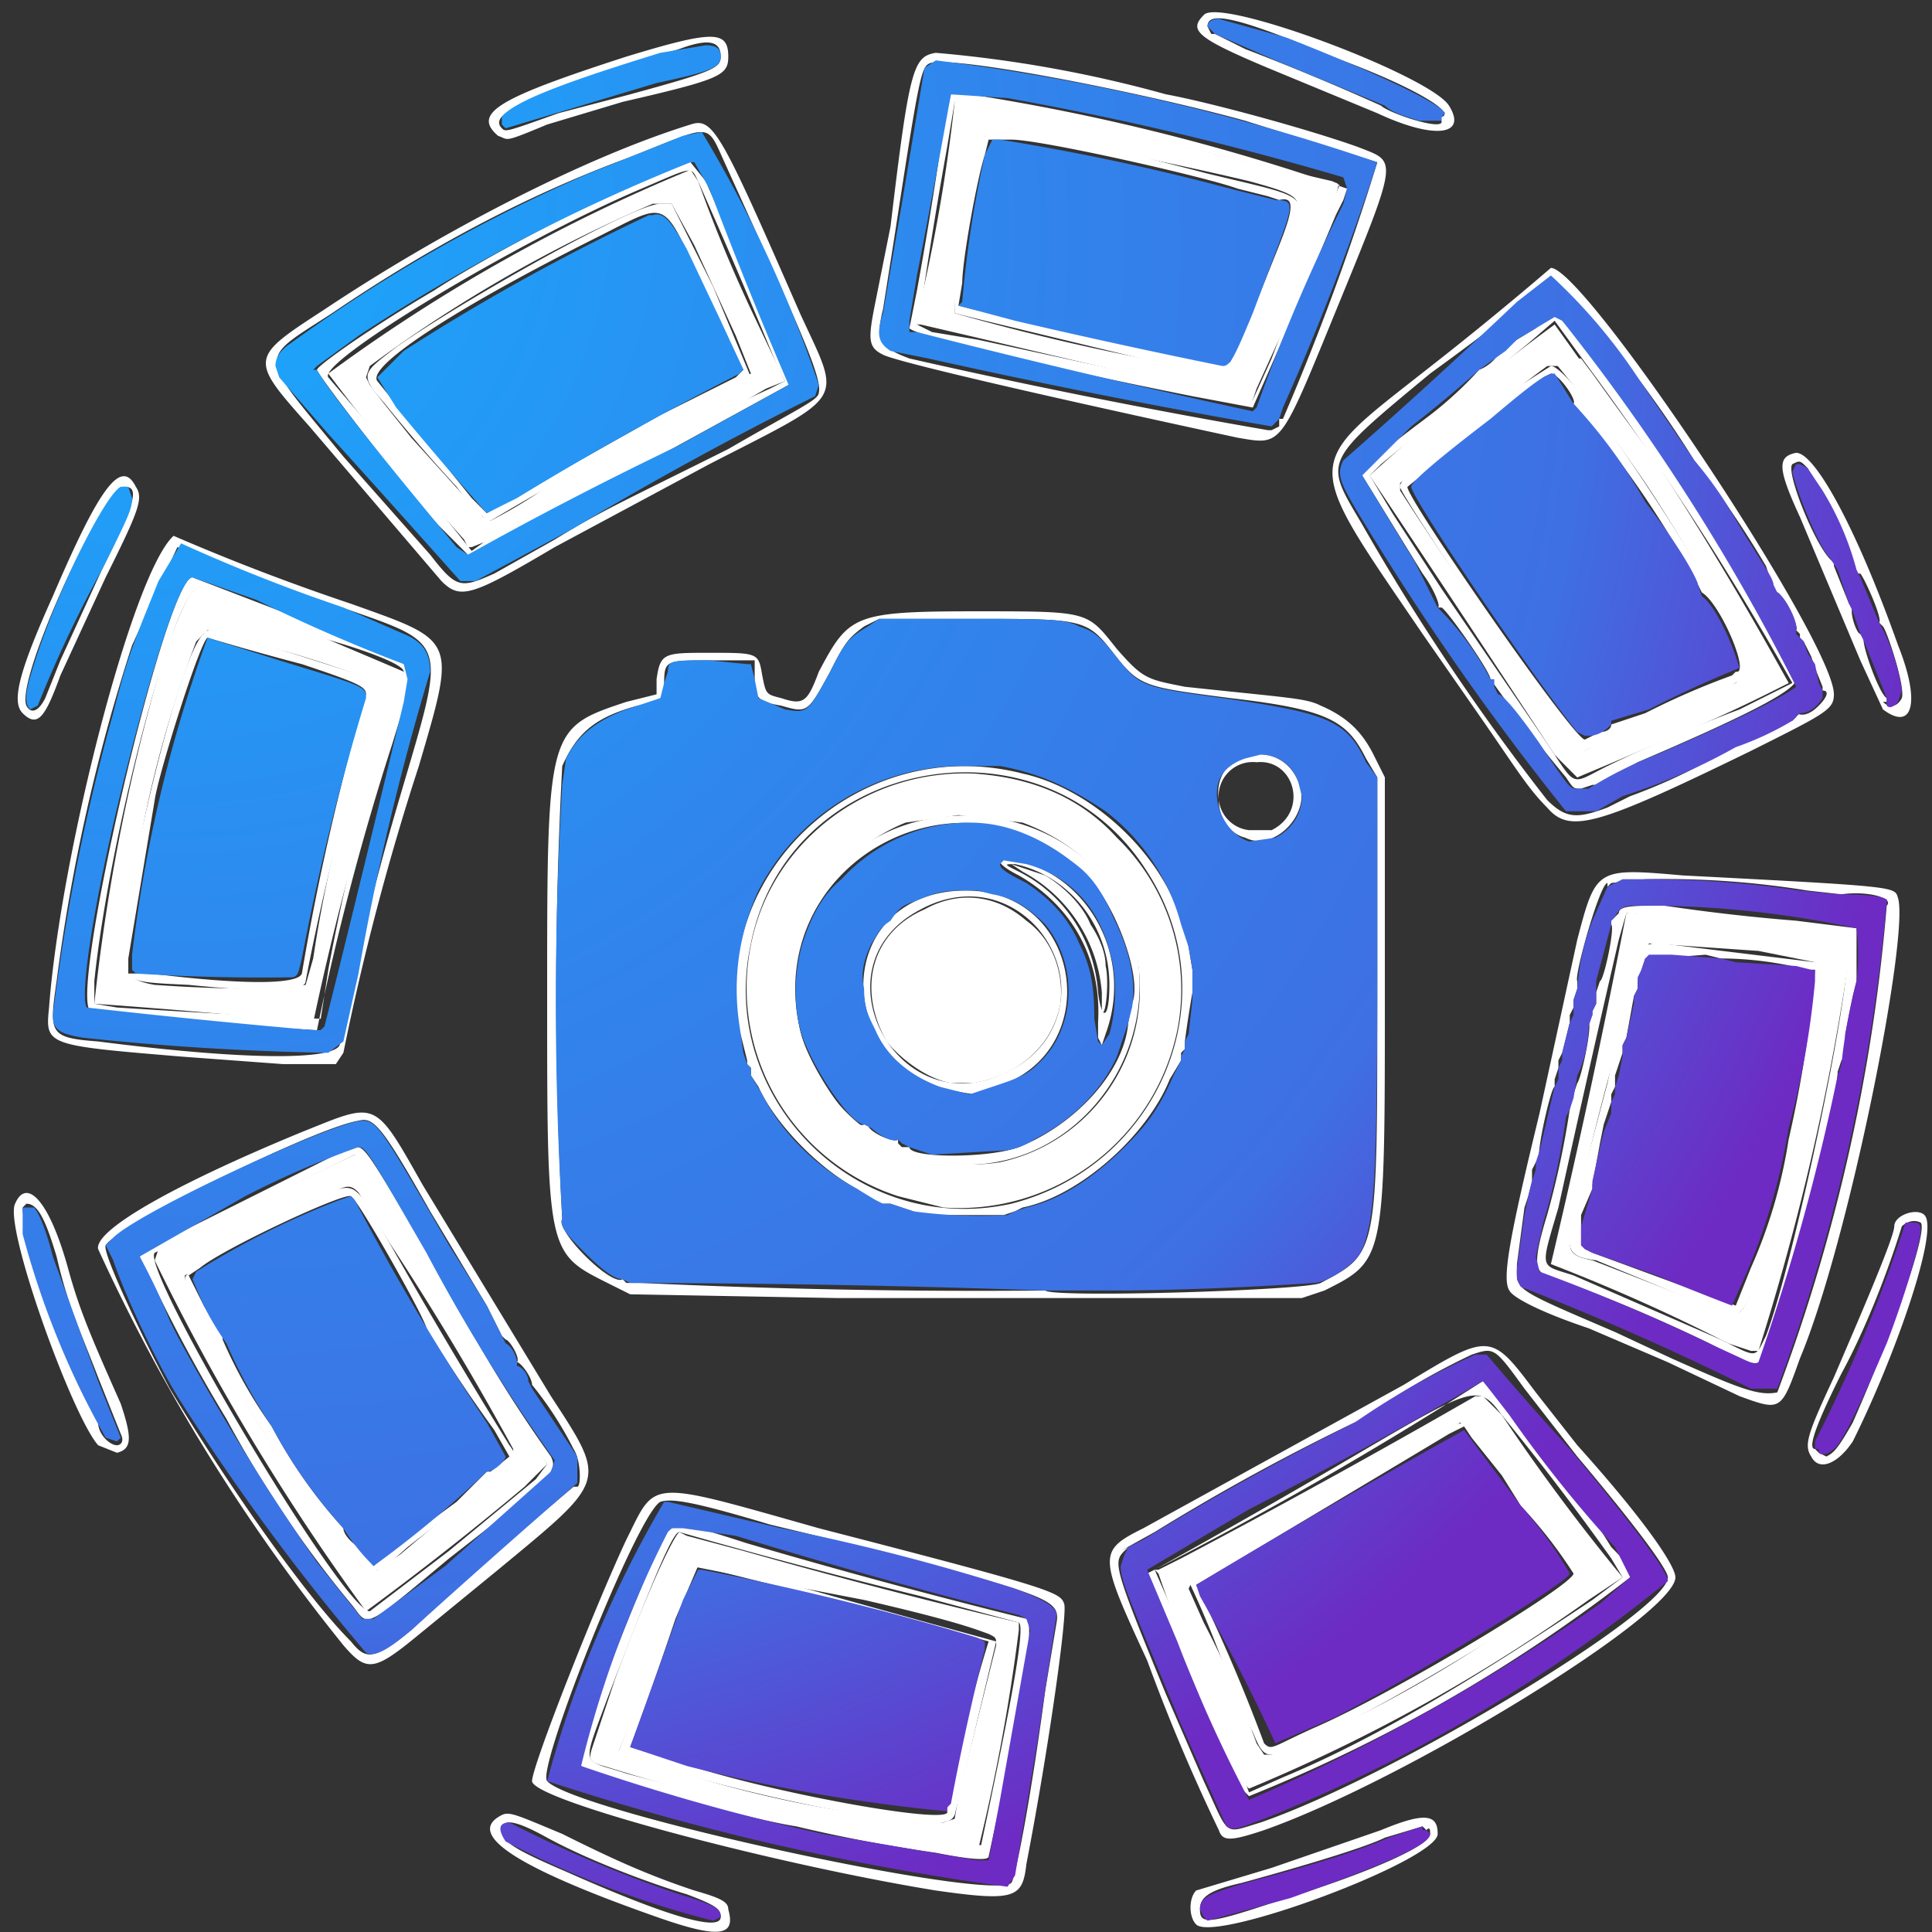 <svg xmlns="http://www.w3.org/2000/svg" xmlns:xlink="http://www.w3.org/1999/xlink" viewBox="0 0 512 512"><rect x="0" y="0" width="512" height="512" fill="#333333" stroke="none"/><defs><radialGradient xlink:href="#a" id="b" cx="157.1" cy="1299.3" r="261.3" fx="157.1" fy="1299.3" gradientTransform="matrix(1.453 1.355 -1.221 1.309 1382 -1878)" gradientUnits="userSpaceOnUse"/><linearGradient id="a"><stop offset="0" stop-color="#16aeff"/><stop offset=".5" stop-color="#3184ec"/><stop offset=".8" stop-color="#3e70e3"/><stop offset="1" stop-color="#6d2bc4"/></linearGradient></defs><path fill="#fff" d="M174 508c-37-13-51-22-41-27 2-1 4 0 16 5 14 7 23 11 35 15 7 2 9 3 9 5 2 7-2 8-19 2zm17 0c0-2-1-3-9-6-10-3-26-9-37-15-9-5-12-5-12-2s3 5 17 11c27 12 41 16 41 12zm126 2c-2-2-2-7 0-9l20-6 29-10c12-5 15-4 15 1 0 7-59 29-64 24zm21-6c26-8 41-15 41-18 0-1 0-2-1-1l-1-1-10 3c-6 3-27 9-38 12-9 2-11 4-11 7 0 4 2 4 20-2zm-90-3c-43-7-107-24-107-29 0-4 17-47 25-64 8-16 5-16 51-3 62 16 64 17 65 20 1 2-4 38-10 69-1 9-3 10-24 7zm20-2c1-1 5-21 9-51l3-18c1-6-2-7-47-19l-29-7c-20-6-26-7-29-6-6 3-33 71-30 74 7 8 117 32 123 27zm-20-8a404 404 0 0 1-37-7c-13-2-53-13-57-16-2-1 8-29 18-52 6-14 4-14 26-7a1752 1752 0 0 0 74 20c2 1 0 16-7 49l-3 14c0 1-4 1-14-1zm12-2c7-33 12-58 10-59l-26-7a1747 1747 0 0 1-64-17c-2 0-9 18-19 44-7 19-7 16 5 20a720 720 0 0 0 94 19zm-23-7c-22-2-71-15-73-18a928 928 0 0 0 16-44c3-8 3-8 16-4a5872 5872 0 0 0 68 19l-11 46c-1 2-3 3-16 1zm14-2v-1l1-2a312 312 0 0 1 10-42l-28-8a2755 2755 0 0 1-49-12l-6 14a1133 1133 0 0 1-12 34l13 4c23 8 73 17 71 13zm72 5a500 500 0 0 1-19-45c-13-28-13-29-1-35l69-38c23-14 23-14 35 2l11 14c18 20 26 32 26 35 0 10-72 54-109 67-9 3-11 3-12 0zm11-2c35-12 108-56 108-65 0-2-8-13-24-32l-14-18c-8-11-8-11-14-9a191 191 0 0 0-29 17 582 582 0 0 0-55 30l-9 5 2-1-1 1c-3 3-3 4 11 38l10 23c7 15 5 14 15 11zm-7-11a2022 2022 0 0 0-23-55 1032 1032 0 0 0 89-51l5 6a290 290 0 0 0 24 30l5 8c5 5 6 7 5 8a419 419 0 0 1-101 58l-4-4zm13-1c24-10 49-25 82-47l8-6-3-5a722 722 0 0 0-29-38c-6-8-7-8-36 9a2393 2393 0 0 1-56 32l7 16a431 431 0 0 1 18 43l9-4zm-8-12-5-10a259 259 0 0 0-12-30l36-22 24-14c14-8 13-8 21 2 16 21 23 30 23 32 0 5-73 48-82 48-2 0-3-1-5-6zm16-1c21-9 69-38 69-41a124 124 0 0 0-14-18l-5-8-8-10-2-3-4 2a23098 23098 0 0 1-67 40 460 460 0 0 1 18 42c2 2 2 1 13-4zM91 436a495 495 0 0 1-65-105c-1-5 20-17 54-31 20-8 19-9 32 14l34 56c15 23 15 22-14 46l-22 18c-11 9-13 9-19 2zm18-4a1167 1167 0 0 1 43-38h1c1 0 1-7-1-10a93 93 0 0 0-11-17c0-2-3-6-4-6 0 1-1 1 0 0s-2-6-3-6l-1-1-4-8-15-25c-13-23-15-25-19-24-12 2-64 28-67 33-1 2 10 25 17 38 15 25 36 55 48 67 4 5 6 5 16-3zm-16-7a299 299 0 0 1-33-49 409 409 0 0 1-19-35l-4-8 2-2 54-27c4 0 2-3 25 36a369 369 0 0 0 28 46c2 4 0 6-27 27-24 20-21 18-26 12zm26-14 23-19 3-4-7-10a1596 1596 0 0 1-44-72l-53 26c-4 4 50 95 57 95l21-16zm-32-6c-15-19-38-60-38-66 0-3 13-11 33-21 13-5 11-6 21 11a1574 1574 0 0 0 32 54c3 4 2 5-9 13l-18 14c-10 9-10 9-21-5zm34-7 8-8h1l5-4-4-7a401 401 0 0 1-18-27c0-2-18-34-20-35s-34 14-40 19l-3 2 4 8 5 8v1a124 124 0 0 0 13 23 130 130 0 0 0 19 27c0 1 1 3 4 5l4 5 7-6 15-11zm359-12c-2-3-1-6 6-21 6-14 16-37 16-40s6-5 8-3c4 4-8 38-19 60-4 6-9 8-11 4zm11-9c11-25 20-51 18-53-2-1-4 0-5 1-4 13-10 28-16 39-7 14-9 20-7 20l1 1 2 1c2-1 3-2 7-9zm-465 6c-7-8-25-58-22-64 3-7 9-1 14 17 3 11 6 18 14 36 3 9 3 12-1 13l-5-2zm6-3-6-15c-5-13-8-19-11-32-3-10-5-14-8-14l-1 1v1a178 178 0 0 0 20 56c0 3 3 6 5 6 1 0 2-1 1-3zm429-10-19-9-21-9c-12-4-20-8-21-10-2-3 0-14 8-47l10-46c5-19 5-19 28-17 58 3 56 3 57 6 3 10-13 91-26 122-5 14-5 14-16 10zm10-1a478 478 0 0 0 29-129c2-2-5-4-12-3l-9-1a236 236 0 0 0-43-3l-9 1-1 1v-1c-2 0-9 25-8 26v2l-1 3v2l-1 2v2l-1 4-1 4-1 2v2l-1 3v2c-1 0-5 18-4 19l-1 1-1 2v3l-1 4-1 3-2 15c0 7-2 6 26 18l15 7c18 8 23 10 28 9zm-18-13a422 422 0 0 0-43-18c-3-1-4-3 0-16a228 228 0 0 0 6-28l1-4 1-3c1-1 4-15 3-16l1-2v-1l1-2v-3l1-3c1 0 4-14 3-15v-1l2-2c0-2 4-2 12-2a510 510 0 0 0 35 4l16 2v14l-1 4-2 10v6l-1 1-1 3c0 7-14 64-18 72-3 7-2 7-16 0zm15-2c8-21 26-107 21-107a1075 1075 0 0 1-46-4l-12-1-2 7a6421 6421 0 0 0-16 71c-5 17-5 15 4 18l39 17c10 5 9 5 12-1zm-12-6-16-7-17-7c-8-1-8-3-6-13l9-34c8-37 8-37 14-37l41 5c5 2-4 52-13 77-6 17-6 17-12 16zm8-12a133 133 0 0 0 10-34 315 315 0 0 0 7-45h-2a92 92 0 0 0-23-3l-4-1a375 375 0 0 1-16 1l-1 3-1 3v2l-1 2-2 11-1 2v2l-2 6v3l-1 2v2l-1 3-1 3-1 5-2 11v1l-3 7v8l1 1 2 1 19 7 19 7 4-10zm-242 8-55-1-6-3c-16-8-16-8-16-76 0-71 0-71 21-78l8-2v-4c1-7 2-7 14-7 13 0 13 0 14 6 1 5 1 5 5 6 6 2 7 1 10-7 8-15 9-16 42-16 30 0 29 0 37 10 7 8 8 8 18 10 28 3 32 3 36 5 7 3 11 7 14 13l3 6v58c0 70 0 70-16 78l-6 2H222zm128-4c15-8 15-7 15-76v-58l-3-5c-5-10-10-13-36-16-23-3-24-3-31-12s-8-9-37-9h-25l-4 2c-4 3-5 4-9 12-6 11-6 11-13 9-6-1-7-2-7-7v-5h-12c-12 0-12 0-12 7 0 3-1 4-7 5-11 3-16 7-20 16a1125 1125 0 0 0 0 120c-2 3 13 18 16 16l1 1h4a1904 1904 0 0 0 107 2c2 2 69 0 73-2zm-102-18h-4l-2-1-3-1-3-1h-3l-6-4c-11-6-22-18-26-27l-2-3v-2l-1-1v-1l-2-8c-8-42 32-79 75-68 18 4 35 20 41 36l2 5 1 5 1 6v6a296 296 0 0 0-2 13v2l-1 1v2l-3 5c-6 15-24 31-39 34l-2 1-3 1h-18zm20-3c39-10 58-54 36-88-27-43-95-31-105 19-9 41 28 78 69 69zm-24-12c-31-7-45-44-27-71 20-30 69-25 82 8 13 36-18 73-55 63zm26-3c15-6 28-20 29-33l1-5c3-7-5-28-13-35-33-31-85-2-75 42 2 9 14 27 17 25h1c0 2 7 5 8 4v1l1 1h2c0 3 21 3 29 0zm-18-15c-33-9-30-53 4-53 31 0 37 43 8 52l-6 2-6-1zm15-5c15-7 19-25 8-38-8-9-20-11-31-5-29 15-6 58 23 43zm25-7-1-2v-4c1-17-7-31-21-39-8-4-6-6 3-3 17 6 27 26 20 45l-1 3zm0-6v2-2zm2-10c0-16-11-29-25-32-3 0-3 0 1 2 12 6 20 18 21 32 1 8 3 7 3-2zm36-39c-4-1-7-5-7-10-2-13 16-17 21-5 4 8-6 19-14 15zm7-2c10-5 6-19-4-18a9 9 0 0 0-2 18h6zM48 280c-36-3-36-3-35-13 3-40 22-115 33-125a592 592 0 0 0 47 18c28 10 28 9 18 43a679 679 0 0 0-20 76l-2 3H75l-27-2zm42-3a638 638 0 0 1 14-59c15-52 17-46-19-59a491 491 0 0 1-38-14l-12 26a493 493 0 0 0-20 89c-2 14-2 15 11 16 39 5 62 5 64 1zm-24-5-42-4c-6-4 20-115 27-115l13 5 26 10c22 8 21 6 14 29a715 715 0 0 0-20 76l-18-1zm19-2 2-13a649 649 0 0 1 20-79c0-2-11-6-22-9a290 290 0 0 1-32-13c-6-3-24 65-28 104v6l6 1a3034 3034 0 0 0 54 3zm-35-9c-20-1-19 0-16-23 5-28 15-66 20-70 1-2 3-1 23 5l22 7v3l-5 22a662 662 0 0 0-13 55c0 3-11 3-31 1zm30-3a645 645 0 0 1 17-74c0-2-2-3-17-8a775 775 0 0 1-25-7c-2 1-13 36-14 43l-7 42v4h6c24 3 39 3 40 0zm330-44c-5-5-8-10-17-23l-16-23c-32-47-32-44 1-70a915 915 0 0 0 33-27c9 0 75 99 75 113 0 4-2 5-22 15-41 20-48 22-54 15zm16 0 4-2 2-1a149 149 0 0 0 27-13l15-7h1l1-1v-1c2 1 4 0 6-2s3-4 1-4v-1l-2-5-1-3-2-4-1-1v-1l-1-1c1-1-4-10-5-10l-1-1-2-6a271 271 0 0 0-19-28 308 308 0 0 0-37-48 1024 1024 0 0 1-33 25c-29 24-28 23-18 40a610 610 0 0 0 49 73c5 5 8 5 16 2zm-11-8a412 412 0 0 1-20-26c0-2-12-19-13-19h-1c1 0-1-5-4-9l-16-26c0-2 2-4 18-16a101 101 0 0 0 13-12s3-1 5-4l5-4 5-3c5-5 5-5 13 5a518 518 0 0 1 56 88c0 3-14 10-42 22l-11 6h-1l-3 1c-2 0-2 0-4-3zm11-3a411 411 0 0 1 35-15l14-7-4-7a810 810 0 0 0-51-78l-8-11-7 6-39 32-3 3 6 10 13 20 28 41c8 12 6 11 16 6zm-8-5c-4-3-47-67-47-69s4-5 29-25l11-7c4 0 22 25 42 58 15 25 15 23-5 31a259 259 0 0 0-28 13l-2-1zm6-4c2 0 3-1 3-2s0-1 0 0l9-3a202 202 0 0 1 23-10l1-1c4 1-4-18-9-21l-1-2a270 270 0 0 0-33-48c1-1-4-8-6-8l-2 1-36 29c-1 2 44 67 47 67l4-2zM6 189c-3-3-1-11 8-31 12-28 18-37 22-29 2 3 1 6-8 24l-12 26c-4 11-6 14-10 10zm6-4 4-10 11-24c9-18 10-22 6-22-5-1-29 51-26 58 1 2 3 2 5-2zm487 3-6-13-16-38c-6-13-6-16-1-17 5 0 16 20 27 51 6 15 4 23-4 17zm5-3c1-3-4-18-5-19l-1-1c1-1-4-12-5-13h-1a66 66 0 0 0-9-21l-4-7c-2-2-2-2-4-1-2 2 7 24 11 26v1l4 10 1 1c-1 1 1 7 2 7l1 1c-1 1 4 15 6 16v1h-1c2 2 4 1 5-1zm-387-31-35-41c-16-18-16-18 4-31 30-20 68-40 97-49 6-2 8 2 29 50 11 24 13 21-24 40l-41 22c-22 13-25 14-30 9zm14-2 16-9c13-8 18-10 46-24 19-11 24-13 24-15 1-4-6-19-25-61-5-11-3-10-26-1-27 10-53 24-78 41-20 13-20 10 3 38l23 26c7 9 8 9 17 5zm-15-13c-13-15-32-40-32-41s14-11 31-21c20-13 63-34 68-34l4 5 11 25c11 25 12 28 11 29l-31 17a1105 1105 0 0 0-53 29l-9-9zm16 2a745 745 0 0 1 72-38l4-2-2-4a1890 1890 0 0 0-21-49c-2-4-1-4-15 2-33 14-86 46-83 50a1464 1464 0 0 1 38 46l7-5zm-11-12a428 428 0 0 1-19-22c-7-8-6-8 3-15 17-12 63-38 70-38h3l11 22 10 24-22 12a848 848 0 0 0-47 26c-1 0-4-2-9-9zm54-19 20-10 2-2-10-21c-12-25-9-24-29-14-36 18-61 34-58 38l25 31 4 4 14-8 32-18zm153 6c-51-11-90-20-94-22s-4-4-2-14l4-20c5-42 6-45 12-46a334 334 0 0 1 61 11c11 2 37 9 51 14 10 4 11 2-5 41s-15 38-27 36zm8-2h1l2-1v-2h1a664 664 0 0 0 25-68l-35-11c-29-8-81-18-84-15-2 1-3 7-9 46l-3 19c-2 8-1 10 7 13a1849 1849 0 0 0 95 19zm-20-9c-45-9-73-16-75-18l2-10a1114 1114 0 0 0 7-43l2-9h5a568 568 0 0 1 100 25l-1 3-2 4a2726 2726 0 0 1-22 51l-16-3zm21-10a2540 2540 0 0 1 18-46 1261 1261 0 0 0-102-22l-2 12a1291 1291 0 0 0-7 43l-1 4 4 2 12 2a10892 10892 0 0 1 73 16l5-11zm-18 4-58-14-8-2v-7c0-12 5-35 8-40 2-3 17-1 59 10 29 7 27 5 20 21l-8 22c-4 11-4 11-13 10zm7-3 5-11 8-20c4-10 4-13 0-12l-3-1-4-1-4-1c-8-3-52-13-60-13h-6l-1 4c-2 6-6 28-6 34l-1 6 4 1a1529 1529 0 0 0 68 14zM132 36c-7-6 0-10 34-21 23-7 27-7 27 0 0 5-2 6-28 12l-20 6c-12 5-10 4-13 3zm16-6 19-5c22-6 24-7 24-10 0-4-3-5-11-2-39 12-51 17-47 21 1 1 1 1 15-4zm217 0-29-12c-19-8-21-10-17-14 4-5 60 16 65 24s-4 9-19 2zm17 2v-1c4-1-7-8-29-16-26-11-33-12-33-8l1 2h1l8 4a673 673 0 0 1 36 15c2 2 17 7 16 4z"/><path fill="#fff" d="m124 145-1-2-8-9a811 811 0 0 1-28-35 450 450 0 0 1 96-54l2 3a388 388 0 0 0 14 34l9 19-5 2a1573 1573 0 0 1-73 40l-5 2h-1zm6-7a128 128 0 0 0 15-9 879 879 0 0 1 54-30l-4-10-11-24-6-11h-5a370 370 0 0 0-75 43l-1 3 1 2 3 4 8 10 19 21 2 1zM83 271a1898 1898 0 0 0-58-5 515 515 0 0 1 19-94c4-10 6-15 8-16l1-1 4 2a4675 4675 0 0 1 50 21l-6 24a753 753 0 0 0-18 69zm-8-9 6-1 2-7a359 359 0 0 1 10-46 302 302 0 0 0 5-28 316 316 0 0 0-21-7l-22-6-3 3a300 300 0 0 0-19 85c0 3 2 5 8 6a401 401 0 0 0 34 1zM97 427a609 609 0 0 1-56-93l1-3 52-25 2 2 9 14a1776 1776 0 0 0 40 66l-6 6a831 831 0 0 1-42 33zm3-11 6-4a3707 3707 0 0 1 30-25v-3a771 771 0 0 0-33-55l-8-13c-2-2-3-2-7 0a427 427 0 0 0-39 22v1a288 288 0 0 0 45 74c2 3 4 3 6 3zM253 490a679 679 0 0 1-93-22c-4-1-4-2-3-5l6-18c8-22 15-37 17-39l2 1 15 4a1753 1753 0 0 0 73 19v2a513 513 0 0 1-11 59l-6-1zm-3-7 3-1 1-6 10-40c0-2 0-2-2-3-3-1-7-3-33-9a5968 5968 0 0 1-46-9l-2 4a848 848 0 0 1-17 45 300 300 0 0 0 86 19zM330 473a511 511 0 0 1-23-56l-1-1h1l6-3a2448 2448 0 0 0 78-43h2l5 5a540 540 0 0 0 32 43l-9 6a454 454 0 0 1-90 50l-1-1zm10-9a337 337 0 0 0 79-47 216 216 0 0 0-32-40l-11 6a1583 1583 0 0 1-60 36l-1 2 4 9a250 250 0 0 1 14 32l2 3h2l3-1zM464 358l-6-2a492 492 0 0 0-47-21 2273 2273 0 0 0 20-93 618 618 0 0 1 59 5v7a662 662 0 0 1-24 104h-2zm-4-10c2 0 3-3 5-8l4-12a332 332 0 0 0 13-71l-1-2-15-3-29-2a683 683 0 0 0-21 79c0 3 1 4 6 5l18 7 17 7h3zM418 206l-2-2-4-4a13277 13277 0 0 0-45-68l-4-6 2-1 7-7 25-21 3-2h19l3 4a2299 2299 0 0 0 16 22 933 933 0 0 1 36 60 392 392 0 0 1-35 16 367 367 0 0 0-21 9zm7-10a256 256 0 0 1 35-15l3-3v-5a440 440 0 0 0-51-77l-2 1-6 4-8 6-25 21v2a956 956 0 0 0 49 69l5-3z"/><path fill="#fff" d="m418 206-5-5a14545 14545 0 0 0-50-75 608 608 0 0 1 49-40 1214 1214 0 0 1 62 95 1079 1079 0 0 1-56 25zm8-10c10-5 16-8 28-12 6-2 8-4 9-5v-3c0-3-1-6-12-24-18-30-33-52-38-55h-3l-16 12-23 19v2a890 890 0 0 0 49 69l6-3zM329 106a17381 17381 0 0 0-85-20h-1v-2a451 451 0 0 0 10-57h2l29 5 69 16c2 1 2 0 1 4a356 356 0 0 1-16 40l-5 11-1 3h-3zm-3-7a668 668 0 0 1 18-44c0-3-2-4-13-7a894 894 0 0 0-66-13l-4 1a163 163 0 0 0-8 47 600 600 0 0 0 73 16zM250 320l-12-3a58 58 0 0 1-37-74c8-23 31-39 57-38 15 1 28 6 38 17a56 56 0 0 1 16 51 59 59 0 0 1-62 47zm15-12a47 47 0 0 0 36-56c-4-17-14-28-30-34l-17-2-14 2a47 47 0 0 0 25 90z"/><path fill="#fff" d="M252 287c-6-1-13-6-17-11-8-14-4-29 10-35 9-5 19-4 27 3 7 5 10 14 9 22-2 11-11 19-23 21h-6zM292 268v-5a40 40 0 0 0-21-32l-3-2 9 3c5 3 10 8 12 13 2 3 4 7 4 11 1 4 0 14-1 12z"/><path fill="url(#b)" d="M323 5c-2 0-3 1-3 2l1 1 1 1 16 7 29 12c2 2 6 3 9 4h6v-1l1-1c-2-3-19-11-42-20l-18-5Zm-136 7-12 2c-26 8-39 13-42 17v2l1 1 10-3 30-9c14-3 17-4 17-7 0-2-1-3-4-3zm61 4-3 2-6 36-5 29c-2 6-1 8 2 10l10 2a1930 1930 0 0 0 91 18l2-2 1-3a663 663 0 0 0 25-65 582 582 0 0 0-117-27zm4 9 15 1a828 828 0 0 1 89 21l1 3-1 4a486 486 0 0 0-23 54l-1 1a2431 2431 0 0 1-89-21h-2v-3l2-12a3254 3254 0 0 0 9-48zm-66 10-5 1-25 10a412 412 0 0 0-79 45c-3 2-4 4-4 6l1 3 13 15a6427 6427 0 0 1 35 39h4l26-14a925 925 0 0 1 64-35l1-3a342 342 0 0 0-31-67zm77 2-2 4a291 291 0 0 0-6 39l-1 1 15 4a1915 1915 0 0 0 55 12c2 0 3-2 8-14l6-16c5-13 5-14 0-14l-12-3a609 609 0 0 0-61-13zm-80 6h1l4 7a1239 1239 0 0 0 21 52l-29 16a1001 1001 0 0 0-56 29l-3-2c-10-12-34-41-37-47h-1l1-1 11-8a487 487 0 0 1 88-46zm-10 14h-1a563 563 0 0 0-65 36l-7 7 5 8a938 938 0 0 0 24 28l8-4a900 900 0 0 1 59-33l1-1-6-13-9-19c-4-7-6-10-9-9zm238 16-9 7a1569 1569 0 0 1-46 42c-2 4-1 6 7 19a717 717 0 0 0 52 74h8l7-4 3-1a158 158 0 0 0 27-12 81 81 0 0 0 15-7l1-1 1-1c2 0 4-1 6-4v-2l-1-2-1-5-2-3-1-3-1-1-1-1v-2c0-2-3-8-5-9l-1-2c0-2-4-7-11-19a96 96 0 0 0-10-14l-15-22a147 147 0 0 0-23-27zm1 11 2 1a565 565 0 0 1 62 97c-4 3-14 8-37 18a105 105 0 0 0-18 9h-3c-2 0-2 0-10-12-7-10-10-13-11-13l-1-2v-2h-1a78 78 0 0 0-14-19l-6-12-14-23 13-13a348 348 0 0 0 18-15l7-5 3-3 5-3 5-3zm0 15c-2 0-4 1-17 12-17 13-21 17-21 18 0 3 34 53 44 65l2 1h1c3 0 5-2 6-3v-1l10-3a306 306 0 0 1 24-11l-1-3c-2-6-6-14-9-16l-1-3c0-1-4-9-14-22a134 134 0 0 0-19-26l-5-8zm65 24h-1l-1 2c1 5 7 20 10 23l2 3 3 9 1 2 2 6 1 2 6 15v2c1 1 2 0 3-1l1-3a51 51 0 0 0-6-18l-5-12-1-2a79 79 0 0 0-9-21l-4-6-2-1zm-444 6h-1c-4 2-16 26-22 44-3 9-4 13-2 15l2-1a327 327 0 0 1 17-36c7-14 8-16 8-19l-1-3h-1zm15 15-6 10c-6 15-8 19-12 35a545 545 0 0 0-16 80c0 4 2 5 8 6a726 726 0 0 0 65 4l4-3 4-18a680 680 0 0 1 19-80c0-5-2-8-7-10l-16-7a461 461 0 0 1-43-17zm3 9 17 6a445 445 0 0 0 39 17l1 4-1 6a10004 10004 0 0 1-17 70l-4 16-1 1h-2a2321 2321 0 0 1-60-6c-2-3 2-29 10-61s15-53 18-53zm182 11-3 2c-5 3-6 4-10 12-6 11-6 11-12 10l-7-3-1-5-1-4h-1l-10-1c-10 0-11 0-11 3l-1 3-1 4-9 3c-8 3-13 7-16 13l-1 7a975 975 0 0 0 0 115c-1 2 2 5 6 9 5 5 8 7 10 7l2 1h1a3266 3266 0 0 1 109 2h22a894 894 0 0 0 49-2c3 0 8-3 11-6 2-2 3-5 4-10 1-7 2-13 2-66v-52l-3-4c-5-11-10-13-38-17-22-3-22-3-29-12-4-5-6-6-9-7-4-2-8-2-31-2zm-178 5a372 372 0 0 0-20 84v4l1 1a534 534 0 0 0 41 1c2 0 2-1 3-5a645 645 0 0 1 17-69c0-3 0-3-23-10l-19-6zm279 31c4 0 8 2 10 7l1 4c0 5-3 9-7 11l-7 1c-6-2-10-10-8-16 1-3 4-5 7-6l4-1zm-78 3h9c11 2 19 6 28 12a56 56 0 0 1 20 30l2 6 1 6v8l-1 9-1 2v2l-1 2v1l-2 4c-4 9-7 13-13 19-8 8-17 14-26 16l-3 1-2 1a130 130 0 0 1-25-1l-3-1-3-1h-2l-2-1-5-3c-11-6-20-15-25-25l-3-5v-2l-1-1-1-3-1-7c-2-13 0-25 5-36a61 61 0 0 1 55-33zm1 15a46 46 0 0 0-34 15c-5 4-8 10-10 16-3 9-3 21 1 29 4 9 12 20 15 20l2 1c1 1 5 4 7 3l1 1c-1 0-1 0 0 0l2 1 6 2 17-1c4 0 7-1 10-3 10-5 18-13 22-22l3-9 1-4c1-6 0-14-5-24-3-7-6-11-10-14-9-7-18-11-28-11zm9 10 6 1c11 3 19 11 22 23 2 6 2 15 0 22l-2 3-1-1-1-6c0-9-1-14-4-20-3-7-8-12-14-16-6-3-7-4-7-5l1-1zm164 5-2 1-2 1-4 9a60 60 0 0 0-4 18l-1 3v4l-1 2-1 4-1 4v2l-1 2v3l-1 2-4 17-1 3v2l-1 3-1 4-1 5-2 14v3l1 2a746 746 0 0 1 61 27h7a499 499 0 0 0 29-129c1-1-3-2-13-2l-10-1a279 279 0 0 0-40-3h-7zm-171 3 4 1c6 1 10 4 14 8 9 11 8 28-2 37-3 3-6 4-12 6l-6 2-8-2c-8-3-14-8-17-15-2-4-3-6-3-11-1-4 0-8 2-12 2-3 2-4 5-6 2-3 3-4 6-5 5-2 7-3 13-3h4zm174 4a267 267 0 0 1 59 6 58 58 0 0 1 0 14 149 149 0 0 0-4 22l-1 3a594 594 0 0 1-21 76c-1 1-2 0-11-4a520 520 0 0 0-47-20l-1-4 2-9a177 177 0 0 0 6-28l1-2 1-3 1-6c2-4 3-9 3-13l1-3v-1l1-2v-6l4-15v-1l1-1c1-2 2-3 5-3zm10 13h-6l-1 1-1 3-1 2v3l-1 2v2l-2 9-1 2v3l-1 5-1 3v2l-1 2v3l-2 5-1 4-2 9v2l-3 10v5l1 1 2 1 17 6a677 677 0 0 0 20 8l4-9a163 163 0 0 0 11-38 228 228 0 0 0 7-39v-3h-1l-4-1-16-1-4-1-13-1zM96 297c-7 0-59 24-66 31l-2 2 2 4c3 9 11 26 17 36a599 599 0 0 0 50 68c2 1 5 0 12-6a3431 3431 0 0 1 44-39v-7l-12-18-1-2c0-2-2-4-3-4v-1c0-1-1-4-3-5l-1-2-4-8-10-16c-18-31-19-33-23-33Zm-1 7c2 0 3 2 18 28a488 488 0 0 0 34 55l-1 3-28 25-19 14h-3l-12-15a618 618 0 0 1-37-60l-2-4a155 155 0 0 0-8-17l28-16a241 241 0 0 1 30-13zm-2 13-3 1a219 219 0 0 0-38 19l-1 2 3 7a80 80 0 0 0 6 10 140 140 0 0 0 12 22 133 133 0 0 0 19 27 53 53 0 0 0 8 10 289 289 0 0 0 30-25c2 0 5-3 5-4l-5-9a651 651 0 0 1-35-59zm-86 3H6v7a228 228 0 0 0 22 54l3 1 1-1-6-15-12-33c-2-8-4-12-5-13H7zm500 4h-2l-2 6a398 398 0 0 1-22 52v2h1v1c1 1 3 0 4-1 2-1 8-14 14-28 5-13 9-27 9-30 0-2-1-2-2-2zm-113 35h-3a192 192 0 0 0-32 18 743 743 0 0 0-56 31l-4 2-1 2-1 3c0 4 2 8 16 42l12 27c2 1 2 1 10-2a411 411 0 0 0 107-63c0-2-6-11-26-35a845 845 0 0 1-22-25zm-1 7 7 9a344 344 0 0 0 28 35l4 8-8 7a531 531 0 0 1-93 52 384 384 0 0 1-19-42l-8-19 27-16a1340 1340 0 0 0 62-34zm-5 13a2388 2388 0 0 0-71 41l1 3a528 528 0 0 1 20 39l16-7c23-12 62-36 62-38a110 110 0 0 0-13-18l-3-4-12-16zm-211 19h-1a300 300 0 0 0-31 74 685 685 0 0 0 122 28l2-3 6-36 5-33c0-2-3-4-11-7a572 572 0 0 0-62-16l-30-7zm1 7h3l14 2a1544 1544 0 0 0 75 21l2 1 1 3-8 45-3 16h-3l-41-7a584 584 0 0 1-64-18 284 284 0 0 1 23-62zm7 11-4 8a7663 7663 0 0 1-14 39l15 5a447 447 0 0 0 69 12v-1l1-1a702 702 0 0 1 9-41v-2l-2-1a745 745 0 0 0-73-18zm-50 67c-3 0-3 2-1 5a249 249 0 0 0 55 21l2-1c0-2-1-3-11-6a330 330 0 0 1-45-19zm242 1-9 3c-9 4-23 8-38 12-10 3-12 4-12 7l1 2 1 1 22-6c25-9 37-14 37-17l-1-1h-1v-1z"/></svg>
